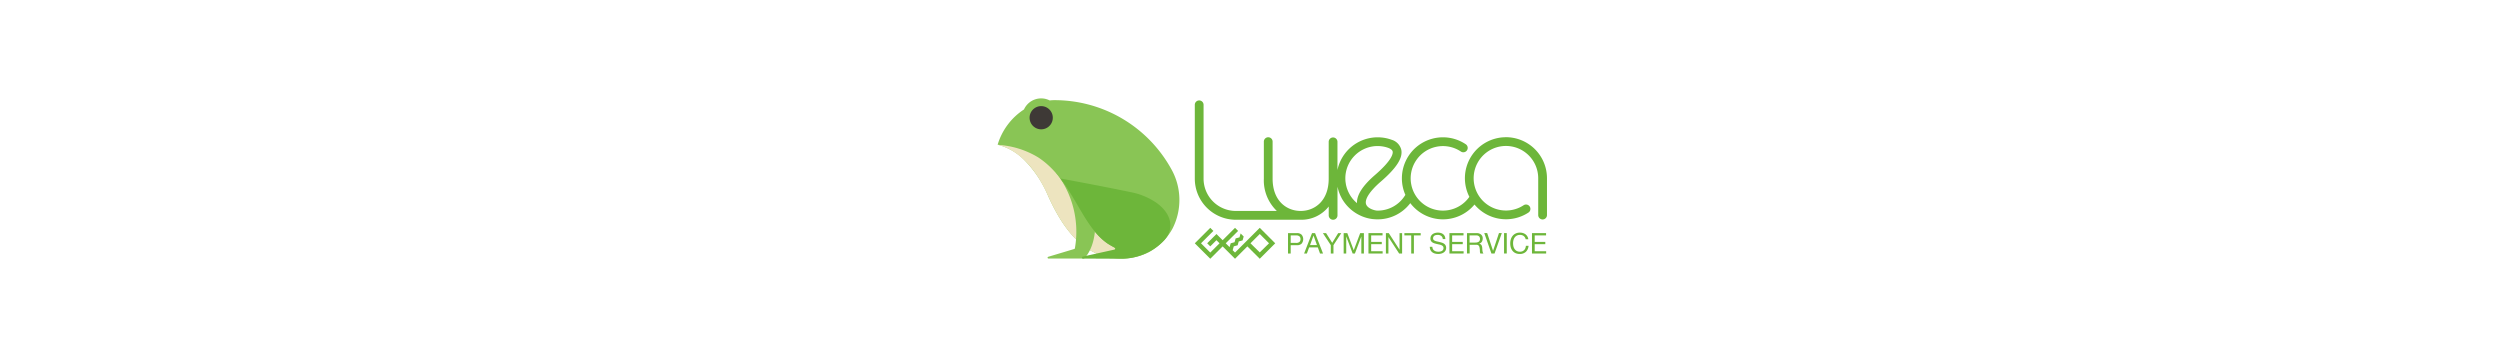 <svg xmlns="http://www.w3.org/2000/svg" xmlns:xlink="http://www.w3.org/1999/xlink" width="280" height="40" viewBox="0 0 280 40">
  <defs>
    <clipPath id="clip-path">
      <rect id="長方形_26496" data-name="長方形 26496" width="280" height="40" transform="translate(25 15)" fill="#fff" stroke="#707070" stroke-width="1"/>
    </clipPath>
    <clipPath id="clip-path-2">
      <rect id="長方形_26701" data-name="長方形 26701" width="61.529" height="17.963" fill="none"/>
    </clipPath>
  </defs>
  <g id="luecapayment_logo" transform="translate(-25 -15)" clip-path="url(#clip-path)">
    <g id="logo_lueca" transform="translate(136.736 26.019)">
      <path id="パス_12695" data-name="パス 12695" d="M55.411,34.015l1.039-1.039,1.038,1.039-1.038,1.021Zm-1.732,1.039-.263-.262.124-.435.434-.12.12-.426.434-.12.123-.436-.344-.344-.126.44-.432.118-.123.427-.432.119-.123.431-.431-.431,1.385-1.385-.346-.346-1.386,1.385-.693-.693-1.039,1.039.346.346.692-.692.347.346-1.04,1.039L49.87,34.015l1.384-1.385-.346-.346-1.732,1.732,1.732,1.732,1.385-1.386,1.386,1.386,1.385-1.386,1.386,1.386,1.732-1.732L56.45,32.283Z" transform="translate(-27.093 -17.786)" fill="#6db63a"/>
      <g id="グループ_25943" data-name="グループ 25943">
        <g id="グループ_25942" data-name="グループ 25942" clip-path="url(#clip-path-2)">
          <path id="パス_12696" data-name="パス 12696" d="M84.026,4.631a4.593,4.593,0,0,0-4.1,6.676,3.613,3.613,0,1,1-.95-5.073.491.491,0,0,0,.547-.816,4.595,4.595,0,0,0-6.761,5.676.493.493,0,0,0-.049.063,3.6,3.6,0,0,1-3.063,1.693h0c-.037,0-.071,0-.107-.005-.317-.035-1-.24-1.175-.687-.21-.544.385-1.474,1.632-2.551,1.765-1.524,2.495-2.661,2.3-3.58a1.567,1.567,0,0,0-1.075-1.11v0L71.1,4.873l-.139-.044h0A4.6,4.6,0,0,0,65.153,8.3V5.147a.491.491,0,1,0-.982,0V9.273c0,2.5-1.578,3.614-3.141,3.614s-3.141-1.118-3.141-3.614V5.147a.491.491,0,1,0-.981,0V9.273a4.738,4.738,0,0,0,1.454,3.614h-4.59a3.618,3.618,0,0,1-3.615-3.614V1a.491.491,0,1,0-.982,0V9.273a4.6,4.6,0,0,0,4.6,4.6h7.135c.013,0,.026,0,.04,0s.054,0,.083,0a3.889,3.889,0,0,0,3.141-1.485v.994a.491.491,0,1,0,.982,0V10.169c.03.143.066.283.109.421l0,.006q.065.212.15.414l0,.007q.085.2.188.392l0,.008q.1.19.223.369l.006.009c.079.119.165.233.256.344l.007.009c.09.11.185.215.286.316l.009.01q.15.15.313.287l.011.009q.163.135.339.256l.013.009q.174.119.36.222l.017.009q.185.1.379.186l.02.009c.129.056.262.105.4.149l.023.008q.2.064.411.109l.027.006c.139.029.28.052.423.068l.031,0c.142.015.287.024.432.026h.075a4.569,4.569,0,0,0,3.646-1.816,4.593,4.593,0,0,0,7.191.158,4.594,4.594,0,0,0,6.041.9.491.491,0,0,0-.539-.821,3.615,3.615,0,1,1,1.634-3.025v4.126a.491.491,0,1,0,.982,0V9.227a4.6,4.6,0,0,0-4.6-4.6m-14.372.992a3.617,3.617,0,0,1,1.045.153l.142.048c.23.087.458.219.5.411s.012.911-1.98,2.631c-1.385,1.2-2.059,2.254-2.011,3.152l-.031-.027c-.082-.071-.162-.143-.238-.22-.029-.029-.055-.061-.083-.091-.056-.061-.111-.122-.163-.186-.03-.037-.057-.075-.085-.114-.045-.061-.09-.123-.131-.187-.027-.042-.053-.085-.078-.128-.037-.064-.074-.129-.107-.2-.023-.045-.046-.092-.067-.138-.031-.068-.059-.137-.086-.207-.018-.048-.036-.1-.053-.144-.024-.073-.045-.148-.065-.224-.013-.048-.026-.095-.036-.143-.019-.084-.032-.17-.044-.256-.006-.042-.014-.083-.019-.124a3.667,3.667,0,0,1-.022-.393,3.618,3.618,0,0,1,3.614-3.614" transform="translate(-27.093 -0.28)" fill="#6db63a"/>
          <path id="パス_12697" data-name="パス 12697" d="M73.418,33.6a.709.709,0,0,1,.523.178.787.787,0,0,1,0,1,.7.7,0,0,1-.523.176h-.7v.935h-.3V33.6Zm-.1,1.095a.541.541,0,0,0,.379-.106.4.4,0,0,0,.12-.314.4.4,0,0,0-.12-.313.562.562,0,0,0-.379-.107h-.6v.839Z" transform="translate(-39.896 -18.51)" fill="#6db63a"/>
          <path id="パス_12698" data-name="パス 12698" d="M77.662,33.6l.893,2.286h-.336l-.25-.688H77l-.256.688h-.311l.89-2.286Zm.212,1.341-.381-1.066h-.006L77.1,34.939Z" transform="translate(-42.111 -18.51)" fill="#6db63a"/>
          <path id="パス_12699" data-name="パス 12699" d="M82.3,35.883H82v-.935L81.112,33.6h.362l.685,1.089.67-1.089h.345L82.3,34.948Z" transform="translate(-44.687 -18.51)" fill="#6db63a"/>
          <path id="パス_12700" data-name="パス 12700" d="M86.7,33.6l.72,1.921.723-1.921h.416v2.286h-.288v-1.9h-.006l-.714,1.9H87.3l-.713-1.9h-.007v1.9h-.288V33.6Z" transform="translate(-47.538 -18.51)" fill="#6db63a"/>
          <path id="パス_12701" data-name="パス 12701" d="M94.06,33.6v.256H92.786v.727h1.188v.256H92.786v.791H94.07v.256H92.482V33.6Z" transform="translate(-50.951 -18.51)" fill="#6db63a"/>
          <path id="パス_12702" data-name="パス 12702" d="M97.153,33.6l1.2,1.854h.006V33.6h.288v2.286h-.333l-1.194-1.834h-.007v1.834H96.83V33.6Z" transform="translate(-53.346 -18.51)" fill="#6db63a"/>
          <path id="パス_12703" data-name="パス 12703" d="M101.442,33.853V33.6h1.828v.256h-.762v2.03h-.3v-2.03Z" transform="translate(-55.887 -18.509)" fill="#6db63a"/>
          <path id="パス_12704" data-name="パス 12704" d="M109.041,33.843a.643.643,0,0,0-.389-.11.919.919,0,0,0-.189.019.5.5,0,0,0-.164.064.34.34,0,0,0-.115.12.374.374,0,0,0-.044.188.237.237,0,0,0,.063.171.447.447,0,0,0,.166.107,1.3,1.3,0,0,0,.235.069c.088.018.177.038.267.06s.18.047.268.075a.9.9,0,0,1,.236.116.563.563,0,0,1,.166.186.648.648,0,0,1-.019.594.672.672,0,0,1-.21.211.909.909,0,0,1-.286.119,1.405,1.405,0,0,1-.315.037,1.357,1.357,0,0,1-.363-.048.888.888,0,0,1-.3-.146.7.7,0,0,1-.2-.249.805.805,0,0,1-.075-.361h.288a.512.512,0,0,0,.057.248.5.5,0,0,0,.147.171.616.616,0,0,0,.213.1.987.987,0,0,0,.25.032,1.147,1.147,0,0,0,.206-.019.62.62,0,0,0,.187-.066.351.351,0,0,0,.186-.331.291.291,0,0,0-.062-.192.461.461,0,0,0-.167-.12,1.212,1.212,0,0,0-.235-.075l-.268-.059q-.136-.031-.267-.071a.963.963,0,0,1-.235-.105.51.51,0,0,1-.166-.17.493.493,0,0,1-.062-.261.59.59,0,0,1,.257-.507.847.847,0,0,1,.266-.122,1.18,1.18,0,0,1,.306-.04,1.235,1.235,0,0,1,.326.041.747.747,0,0,1,.264.131.635.635,0,0,1,.179.225.811.811,0,0,1,.072.326h-.288a.476.476,0,0,0-.177-.357" transform="translate(-59.371 -18.443)" fill="#6db63a"/>
          <path id="パス_12705" data-name="パス 12705" d="M114.255,33.6v.256h-1.274v.727h1.188v.256h-1.188v.791h1.284v.256h-1.588V33.6Z" transform="translate(-62.077 -18.51)" fill="#6db63a"/>
          <path id="パス_12706" data-name="パス 12706" d="M118.11,33.6a.749.749,0,0,1,.511.16.55.55,0,0,1,.184.439.687.687,0,0,1-.095.364.483.483,0,0,1-.3.215v.007a.41.41,0,0,1,.162.064.359.359,0,0,1,.1.108.478.478,0,0,1,.054.139,1.454,1.454,0,0,1,.027.16c0,.055.008.112.01.169a1.416,1.416,0,0,0,.016.17,1.056,1.056,0,0,0,.037.158.38.38,0,0,0,.072.133h-.339a.187.187,0,0,1-.043-.1.922.922,0,0,1-.015-.137c0-.05,0-.1-.006-.162a1.112,1.112,0,0,0-.019-.169,1.6,1.6,0,0,0-.032-.159.377.377,0,0,0-.06-.131.305.305,0,0,0-.109-.089.4.4,0,0,0-.179-.034h-.743v.976h-.3V33.6Zm.064,1.037a.443.443,0,0,0,.168-.062.343.343,0,0,0,.115-.125.426.426,0,0,0,.043-.2.411.411,0,0,0-.1-.282.394.394,0,0,0-.31-.109h-.756v.8h.634a1.267,1.267,0,0,0,.2-.016" transform="translate(-64.477 -18.51)" fill="#6db63a"/>
          <path id="パス_12707" data-name="パス 12707" d="M122.164,35.883l-.8-2.286h.327l.653,1.982h.006l.66-1.982h.317l-.813,2.286Z" transform="translate(-66.861 -18.51)" fill="#6db63a"/>
          <rect id="長方形_26700" data-name="長方形 26700" width="0.304" height="2.286" transform="translate(56.718 15.087)" fill="#6db63a"/>
          <path id="パス_12708" data-name="パス 12708" d="M129.362,33.854a.706.706,0,0,0-.414-.121.742.742,0,0,0-.35.077.689.689,0,0,0-.24.206.893.893,0,0,0-.139.3,1.315,1.315,0,0,0-.044.346,1.472,1.472,0,0,0,.044.37.88.88,0,0,0,.139.3.7.7,0,0,0,.242.207.76.76,0,0,0,.352.076.679.679,0,0,0,.268-.05.6.6,0,0,0,.2-.137.628.628,0,0,0,.132-.21.871.871,0,0,0,.057-.263h.3a1.037,1.037,0,0,1-.3.672.963.963,0,0,1-.691.241,1.116,1.116,0,0,1-.465-.091.921.921,0,0,1-.33-.251,1.1,1.1,0,0,1-.2-.378,1.607,1.607,0,0,1-.065-.468,1.52,1.52,0,0,1,.07-.469,1.127,1.127,0,0,1,.207-.383.956.956,0,0,1,.339-.257,1.089,1.089,0,0,1,.466-.095,1.164,1.164,0,0,1,.34.048.915.915,0,0,1,.285.141.8.8,0,0,1,.208.232.851.851,0,0,1,.109.322h-.3a.563.563,0,0,0-.226-.365" transform="translate(-70.447 -18.443)" fill="#6db63a"/>
          <path id="パス_12709" data-name="パス 12709" d="M134.843,33.6v.256h-1.274v.727h1.188v.256h-1.188v.791h1.284v.256h-1.588V33.6Z" transform="translate(-73.419 -18.51)" fill="#6db63a"/>
          <path id="パス_12710" data-name="パス 12710" d="M16.888,17.243a6.535,6.535,0,0,0,2.707-2.68,7.043,7.043,0,0,0-.163-6.676A14.926,14.926,0,0,0,6.23.2c-.1,0-.234.013-.4.031A2.111,2.111,0,0,0,2.95,1.24,7.166,7.166,0,0,0,0,5.186H0v0H0v0A6.4,6.4,0,0,1,3.045,6.958a12.714,12.714,0,0,1,2.6,3.937c1.4,3.122,2.911,5.006,4.585,6.027a6.425,6.425,0,0,0,1.3.619c.165.057.332.105.5.148a6.863,6.863,0,0,0,4.86-.447" fill="#89c555"/>
          <path id="パス_12711" data-name="パス 12711" d="M10.556,3.234a1.3,1.3,0,1,1-1.3-1.305,1.3,1.3,0,0,1,1.3,1.305" transform="translate(-4.378 -1.063)" fill="#3e3936"/>
          <path id="パス_12712" data-name="パス 12712" d="M12.564,22.8c-3.217-1.912-4.059-7.228-8.03-9.811A9.76,9.76,0,0,0,0,11.59v0c1.452.334,3.781,1.548,5.642,5.705,1.75,3.908,3.68,5.88,5.881,6.643a7.618,7.618,0,0,0,5.648-.484s-1.87.967-4.607-.659" transform="translate(0 -6.385)" fill="#ede4bf"/>
          <path id="パス_12713" data-name="パス 12713" d="M13.468,17.254a10.773,10.773,0,0,1,2.065,8.416.1.1,0,0,1-.072.08l-2.9.871a.1.1,0,0,0,.029.2h3.925a.1.1,0,0,0,.069-.027c.26-.24,2.081-2.149.769-7.429-1.3-5.212-3.531-2.679-3.886-2.232a.1.1,0,0,0,0,.122" transform="translate(-6.881 -8.883)" fill="#89c555"/>
          <path id="パス_12714" data-name="パス 12714" d="M21.7,27.936l-3.566.788a.111.111,0,0,0,.023.219l4.327.021a6.621,6.621,0,0,0,4.808-2.092l.015-.019a3.011,3.011,0,0,0,.189-.239l.049-.07a2.592,2.592,0,0,0,.153-.256c.011-.02.019-.04.029-.061a2.248,2.248,0,0,0,.1-.237c.006-.017.013-.033.019-.05a2.291,2.291,0,0,0,.071-.272l.012-.067a2.257,2.257,0,0,0,.031-.28c0-.008,0-.016,0-.024a2.4,2.4,0,0,0-.01-.273c0-.017,0-.034,0-.051a2.429,2.429,0,0,0-.052-.286l-.012-.044a2.56,2.56,0,0,0-.094-.29v0a2.78,2.78,0,0,0-.137-.293l-.02-.038a3.275,3.275,0,0,0-.179-.288l0,0c-.068-.1-.144-.194-.225-.289l-.008-.009q-.122-.141-.263-.277l-.019-.018a5.027,5.027,0,0,0-.647-.519l-.015-.011A7.741,7.741,0,0,0,23.507,21.5c-3.8-.788-7.8-1.515-7.869-1.528,2.057,2.673,3.134,6.014,5.543,7.446l.546.316a.111.111,0,0,1-.032.2" transform="translate(-8.615 -11.002)" fill="#6db63a"/>
        </g>
      </g>
    </g>
  </g>
</svg>
